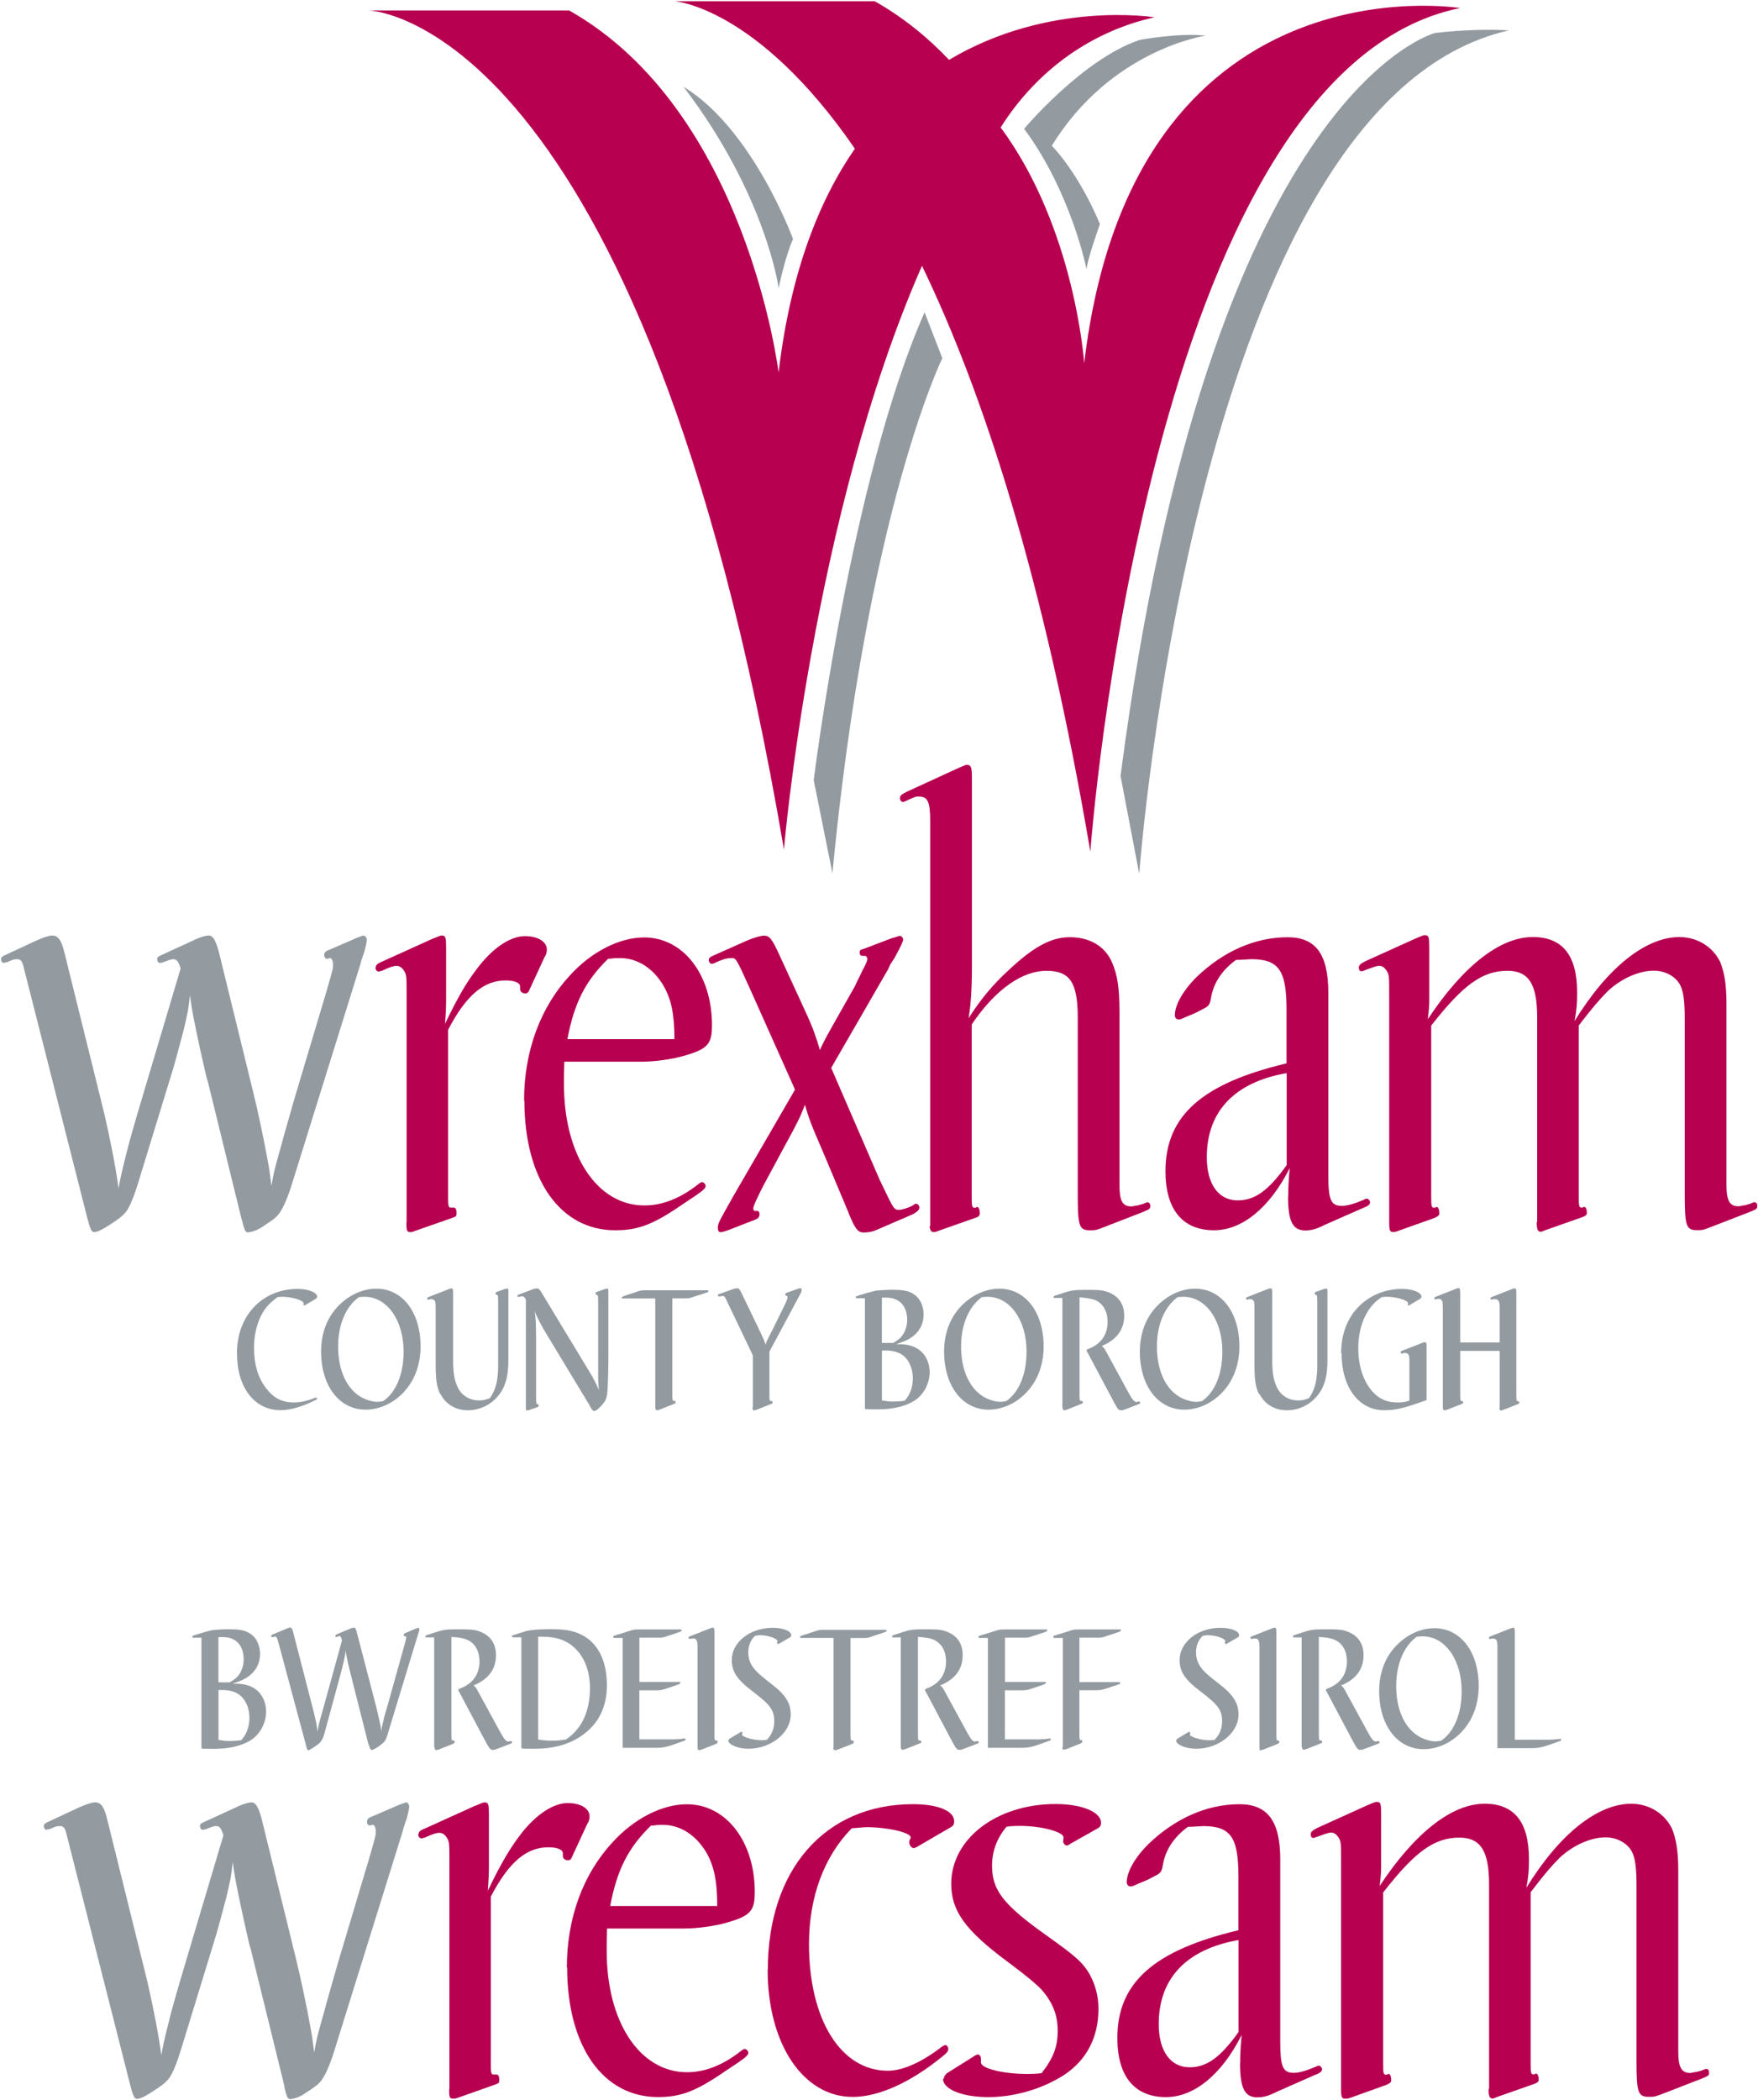 <?xml version="1.0" encoding="UTF-8" standalone="no"?>
<!-- Created with Inkscape (http://www.inkscape.org/) -->

<svg
   xmlns:dc="http://purl.org/dc/elements/1.1/"
   xmlns:cc="http://creativecommons.org/ns#"
   xmlns:rdf="http://www.w3.org/1999/02/22-rdf-syntax-ns#"
   xmlns:svg="http://www.w3.org/2000/svg"
   xmlns="http://www.w3.org/2000/svg"
   xmlns:sodipodi="http://sodipodi.sourceforge.net/DTD/sodipodi-0.dtd"
   xmlns:inkscape="http://www.inkscape.org/namespaces/inkscape"
   width="1000"
   height="1194.001"
   id="svg5376"
   version="1.1"
   inkscape:version="0.48.2 r9819"
   sodipodi:docname="A1.svg">
  <defs
     id="defs5378">
    <clipPath
       clipPathUnits="userSpaceOnUse"
       id="clipPath5120">
      <path
         inkscape:connector-curvature="0"
         d="m 42.52,755.433 186.079,0 0,43.937 -186.079,0 0,-43.937 z"
         id="path5122" />
    </clipPath>
    <clipPath
       clipPathUnits="userSpaceOnUse"
       id="clipPath5128">
      <path
         inkscape:connector-curvature="0"
         d="m 42.52,799.37 0,-43.937 186.079,0 0,43.937"
         id="path5130" />
    </clipPath>
    <clipPath
       clipPathUnits="userSpaceOnUse"
       id="clipPath5148">
      <path
         inkscape:connector-curvature="0"
         d="m 42.52,799.37 0,-43.937 186.079,0 0,43.937"
         id="path5150" />
    </clipPath>
    <clipPath
       clipPathUnits="userSpaceOnUse"
       id="clipPath5202">
      <path
         inkscape:connector-curvature="0"
         d="m 42.52,799.37 0,-43.937 186.079,0 0,43.937"
         id="path5204" />
    </clipPath>
    <clipPath
       clipPathUnits="userSpaceOnUse"
       id="clipPath5214">
      <path
         inkscape:connector-curvature="0"
         d="m 42.52,799.37 0,-43.937 186.079,0 0,43.937"
         id="path5216" />
    </clipPath>
    <clipPath
       clipPathUnits="userSpaceOnUse"
       id="clipPath5234">
      <path
         inkscape:connector-curvature="0"
         d="m 42.52,799.37 0,-43.937 186.079,0 0,43.937"
         id="path5236" />
    </clipPath>
    <clipPath
       clipPathUnits="userSpaceOnUse"
       id="clipPath5290">
      <path
         inkscape:connector-curvature="0"
         d="m 42.52,799.37 0,-43.937 186.079,0 0,43.937"
         id="path5292" />
    </clipPath>
    <clipPath
       clipPathUnits="userSpaceOnUse"
       id="clipPath5330">
      <path
         inkscape:connector-curvature="0"
         d="m 42.52,799.37 0,-43.937 186.079,0 0,43.937"
         id="path5332" />
    </clipPath>
    <clipPath
       clipPathUnits="userSpaceOnUse"
       id="clipPath9912">
      <path
         inkscape:connector-curvature="0"
         d="m 339.445,232.659 46.025,0 0,51.899 -46.025,0 0,-51.899 z"
         id="path9914" />
    </clipPath>
    <clipPath
       clipPathUnits="userSpaceOnUse"
       id="clipPath9920">
      <path
         inkscape:connector-curvature="0"
         d="m 344.657,232.684 34.725,0 0,51.868 -34.725,0 0,-51.868 z"
         id="path9922" />
    </clipPath>
    <clipPath
       clipPathUnits="userSpaceOnUse"
       id="clipPath12233">
      <path
         inkscape:connector-curvature="0"
         d="m 257.953,19.842 141.732,0 0,53.504 -141.732,0 0,-53.504 z"
         id="path12235" />
    </clipPath>
    <clipPath
       clipPathUnits="userSpaceOnUse"
       id="clipPath16018">
      <path
         inkscape:connector-curvature="0"
         d="m 44.622,38.953 92.124,0 0,37.175 -92.124,0 0,-37.175 z"
         id="path16020" />
    </clipPath>
    <clipPath
       clipPathUnits="userSpaceOnUse"
       id="clipPath16002">
      <path
         inkscape:connector-curvature="0"
         d="m 44.63,38.953 92.116,0 0,37.175 -92.116,0 0,-37.175 z"
         id="path16004" />
    </clipPath>
    <clipPath
       clipPathUnits="userSpaceOnUse"
       id="clipPath15894">
      <path
         inkscape:connector-curvature="0"
         d="m 44.622,38.953 92.124,0 0,37.175 -92.124,0 0,-37.175 z"
         id="path15896" />
    </clipPath>
    <clipPath
       clipPathUnits="userSpaceOnUse"
       id="clipPath15882">
      <path
         inkscape:connector-curvature="0"
         d="m 44.63,38.953 92.116,0 0,37.175 -92.116,0 0,-37.175 z"
         id="path15884" />
    </clipPath>
    <clipPath
       clipPathUnits="userSpaceOnUse"
       id="clipPath16679">
      <path
         inkscape:connector-curvature="0"
         d="m -8.504,-8.503 437.953,0 0,106.997 -437.953,0 0,-106.997 z"
         id="path16681" />
    </clipPath>
    <clipPath
       clipPathUnits="userSpaceOnUse"
       id="clipPath19116">
      <path
         inkscape:connector-curvature="0"
         d="m 524.876,58.163 51.974,0 c 2.348,0 4.252,-1.904 4.252,-4.252 l 0,-35.486 c 0,-2.348 -1.904,-4.252 -4.252,-4.252 l -103.947,0 c -2.348,0 -4.252,1.904 -4.252,4.252 l 0,35.486 c 0,2.348 1.904,4.252 4.252,4.252"
         clip-rule="evenodd"
         id="path19118" />
    </clipPath>
    <clipPath
       clipPathUnits="userSpaceOnUse"
       id="clipPath19124">
      <path
         inkscape:connector-curvature="0"
         d="m 470.549,17.159 108.74,0 0,37.617 -108.74,0 0,-37.617 z"
         id="path19126" />
    </clipPath>
    <clipPath
       clipPathUnits="userSpaceOnUse"
       id="clipPath19501">
      <path
         inkscape:connector-curvature="0"
         d="m 0.323,2.044 594.629,0 0,82.145 -594.629,0 0,-82.145 z"
         id="path19503" />
    </clipPath>
    <clipPath
       clipPathUnits="userSpaceOnUse"
       id="clipPath19485">
      <path
         inkscape:connector-curvature="0"
         d="m 245.246,17.778 109.243,0 0,48.927 -109.243,0 0,-48.927 z"
         id="path19487" />
    </clipPath>
    <clipPath
       clipPathUnits="userSpaceOnUse"
       id="clipPath20517">
      <path
         inkscape:connector-curvature="0"
         d="m 507.4,28.347 59.529,0 0,84.807 -59.529,0 0,-84.807 z"
         id="path20519" />
    </clipPath>
    <clipPath
       clipPathUnits="userSpaceOnUse"
       id="clipPath20525">
      <path
         inkscape:connector-curvature="0"
         d="m 509.837,27.189 62.4,0 0,83.058 -62.4,0 0,-83.058 z"
         id="path20527" />
    </clipPath>
    <clipPath
       clipPathUnits="userSpaceOnUse"
       id="clipPath32351">
      <path
         inkscape:connector-curvature="0"
         d="m 789.437,22.03 20.563,0 0,41.765 -20.563,0 0,-41.765 z"
         id="path32353" />
    </clipPath>
    <clipPath
       clipPathUnits="userSpaceOnUse"
       id="clipPath34294">
      <path
         inkscape:connector-curvature="0"
         d="m 487.355,14.173 98.707,0 0,52.477 -98.707,0 0,-52.477 z"
         id="path34296" />
    </clipPath>
    <clipPath
       clipPathUnits="userSpaceOnUse"
       id="clipPath38161">
      <path
         inkscape:connector-curvature="0"
         d="m 322.047,17.309 258.213,0 0,93.242 -258.213,0 0,-93.242 z"
         id="path38163" />
    </clipPath>
    <clipPath
       clipPathUnits="userSpaceOnUse"
       id="clipPath38169">
      <path
         inkscape:connector-curvature="0"
         d="m 344.927,26.657 227.546,0 0,79.311 -227.546,0 0,-79.311 z"
         id="path38171" />
    </clipPath>
    <clipPath
       clipPathUnits="userSpaceOnUse"
       id="clipPath38544">
      <path
         inkscape:connector-curvature="0"
         d="m 157.446,17.008 104.635,0 0,25.449 -104.635,0 0,-25.449 z"
         id="path38546" />
    </clipPath>
    <clipPath
       clipPathUnits="userSpaceOnUse"
       id="clipPath38544-4">
      <path
         inkscape:connector-curvature="0"
         d="m 157.446,17.008 104.635,0 0,25.449 -104.635,0 0,-25.449 z"
         id="path38546-0" />
    </clipPath>
    <clipPath
       clipPathUnits="userSpaceOnUse"
       id="clipPath48037">
      <path
         inkscape:connector-curvature="0"
         d="m 14.008,14.008 442.063,0 0,103.606 -442.063,0 0,-103.606 z"
         id="path48039" />
    </clipPath>
    <clipPath
       clipPathUnits="userSpaceOnUse"
       id="clipPath48089">
      <path
         inkscape:connector-curvature="0"
         d="m 354.836,51.742 46.193,0 0,51.453 -46.193,0 0,-51.453 z"
         id="path48091" />
    </clipPath>
    <clipPath
       clipPathUnits="userSpaceOnUse"
       id="clipPath48105">
      <path
         inkscape:connector-curvature="0"
         d="m 14.008,14.008 442.063,0 0,103.606 -442.063,0 0,-103.606 z"
         id="path48107" />
    </clipPath>
    <clipPath
       clipPathUnits="userSpaceOnUse"
       id="clipPath54189">
      <path
         inkscape:connector-curvature="0"
         d="m 177.584,193.234 0,-39.251 32.873,0 0,39.251"
         id="path54191" />
    </clipPath>
  </defs>
  <sodipodi:namedview
     id="base"
     pagecolor="#ffffff"
     bordercolor="#666666"
     borderopacity="1.0"
     inkscape:pageopacity="0.0"
     inkscape:pageshadow="2"
     inkscape:zoom="0.35"
     inkscape:cx="908.92452"
     inkscape:cy="498.79039"
     inkscape:document-units="px"
     inkscape:current-layer="g37407"
     showgrid="false"
     fit-margin-left="0.5"
     fit-margin-bottom="0.5"
     fit-margin-top="0.5"
     fit-margin-right="0.5"
     inkscape:window-width="1278"
     inkscape:window-height="1035"
     inkscape:window-x="638"
     inkscape:window-y="-21"
     inkscape:window-maximized="0" />
  <g
     inkscape:label="Layer 1"
     inkscape:groupmode="layer"
     id="layer1"
     transform="translate(-6593.712,7170.763)">
    <g
       transform="matrix(8.6,0,0,-8.6,2765.56,-5681.637)"
       id="g37407">
      <path
         inkscape:connector-curvature="0"
         d="m 461.115,92.542 -2.244,9.143 c -0.073,0.17 -0.275,1.089 -0.552,2.332 -0.382,1.814 -0.484,2.298 -0.622,3.343 -0.097,-0.926 -0.146,-1.167 -0.413,-2.293 -0.195,-0.727 -0.554,-2.096 -0.688,-2.537 l -2.383,-7.772 c -0.314,-0.965 -0.591,-1.612 -0.866,-1.853 -0.146,-0.17 -0.45,-0.399 -0.897,-0.686 -0.484,-0.321 -0.863,-0.523 -1.104,-0.523 -0.146,0 -0.243,0.195 -0.416,0.844 l -4.213,16.593 c -0.097,0.443 -0.195,0.605 -0.45,0.605 -0.17,0 -0.243,0 -0.654,-0.195 -0.097,0 -0.195,-0.049 -0.243,-0.049 -0.097,0 -0.17,0.122 -0.17,0.243 0,0.122 0.073,0.195 0.379,0.321 l 1.899,0.887 c 0.52,0.243 0.934,0.36 1.106,0.36 0.416,0 0.622,-0.326 0.832,-1.208 l 2.622,-10.592 c 0.379,-1.651 0.759,-3.541 0.934,-4.909 0.146,0.763 0.195,1.004 0.45,2.011 0.17,0.763 0.586,2.174 0.795,2.898 l 2.866,9.627 c -0.146,0.443 -0.243,0.605 -0.484,0.605 -0.146,0 -0.275,-0.049 -0.656,-0.195 -0.146,-0.049 -0.17,-0.049 -0.243,-0.049 -0.097,0 -0.17,0.122 -0.17,0.243 0,0.122 0.024,0.17 0.379,0.321 l 1.933,0.887 c 0.484,0.243 0.897,0.36 1.106,0.36 0.275,0 0.45,-0.326 0.654,-1.05 l 2.278,-9.298 c 0.311,-1.247 0.725,-3.223 0.965,-4.552 0.097,-0.523 0.146,-0.844 0.243,-1.651 0.146,0.844 0.146,0.887 0.586,2.456 0.17,0.567 0,0.049 0.484,1.731 l 0.484,1.692 2.106,7.043 c 0.413,1.452 0.413,1.41 0.413,1.736 0,0.195 -0.097,0.443 -0.219,0.399 l -0.195,-0.049 c -0.073,0 -0.17,0.122 -0.17,0.243 0,0.17 0.097,0.282 0.345,0.36 l 1.867,0.81 c 0.073,0 0.097,0.049 0.146,0.049 0.097,0.049 0.17,0.073 0.243,0.073 0.097,0 0.219,-0.122 0.219,-0.282 0,-0.17 -0.073,-0.404 -0.146,-0.725 l -0.219,-0.644 -0.073,-0.282 -4.556,-14.617 c -0.311,-0.965 -0.622,-1.651 -0.929,-1.972 -0.097,-0.122 -0.418,-0.365 -0.866,-0.644 -0.379,-0.282 -0.725,-0.404 -1.031,-0.445 -0.021,-0.003 -0.049,-0.007 -0.049,-0.007 -0.17,0 -0.243,0.195 -0.399,0.851"
         style="fill:#939ba1;fill-opacity:1;fill-rule:nonzero;stroke:none"
         id="path54093" />
      <path
         inkscape:connector-curvature="0"
         d="m 472.028,92.344 0,15.016 c 0,1.17 0,1.332 -0.146,1.573 -0.146,0.243 -0.311,0.365 -0.52,0.365 -0.17,0 -0.45,-0.073 -0.965,-0.326 -0.073,0 -0.146,-0.049 -0.219,-0.049 -0.097,0 -0.243,0.122 -0.195,0.28 0.024,0.17 0.097,0.243 0.481,0.404 l 3.209,1.452 c 0.693,0.28 0.591,0.243 0.693,0.243 0.243,0 0.275,-0.122 0.275,-0.844 l 0,-3.301 c 0,-0.647 -0.024,-1.05 -0.073,-1.692 0.968,2.016 1.554,2.94 2.283,3.863 0.999,1.25 2.103,1.935 3.001,1.935 0.863,0 1.452,-0.365 1.452,-0.89 0,-0.122 -0.024,-0.319 -0.146,-0.481 l -0.968,-2.096 c -0.097,-0.243 -0.17,-0.319 -0.311,-0.319 -0.195,0 -0.345,0.122 -0.345,0.282 l 0,0.122 c 0,0 0,0 0,0.049 0,0.243 -0.343,0.404 -0.965,0.404 -1.449,0 -2.623,-1.007 -3.796,-3.262 l 0,-11.072 c 0,-0.567 0.024,-0.686 0.17,-0.686 l 0.219,0 c 0.097,0 0.17,-0.122 0.17,-0.326 0,-0.243 0,-0.243 -0.309,-0.36 l -2.523,-0.883 c -0.073,-0.049 -0.17,-0.049 -0.243,-0.049 -0.219,0 -0.243,0.122 -0.243,0.647"
         style="fill:#b70050;fill-opacity:1;fill-rule:nonzero;stroke:none"
         id="path54095" />
      <path
         inkscape:connector-curvature="0"
         d="m 485.942,109.817 c -0.17,0 -0.343,-0.049 -0.586,-0.049 -1.52,-1.49 -2.244,-2.94 -2.693,-5.315 l 7.079,0 c 0,1.69 -0.219,2.658 -0.727,3.541 -0.683,1.145 -1.712,1.819 -2.877,1.819 -0.073,0 -0.122,-0.004 -0.195,-0.007 m -6.146,-9.422 c 0,3.262 1.075,6.163 3.007,8.256 1.449,1.607 3.315,2.537 4.937,2.537 2.587,0 4.485,-2.46 4.485,-5.799 0,-1.247 -0.275,-1.568 -1.794,-2.011 -0.827,-0.243 -1.965,-0.406 -2.898,-0.406 l -5.075,0 c -0.024,-0.683 -0.024,-0.926 -0.024,-1.488 0,-4.714 2.208,-8.015 5.319,-8.015 1.208,0 2.383,0.484 3.52,1.371 0.097,0.073 0.195,0.17 0.311,0.17 0.073,0 0.219,-0.122 0.219,-0.243 0,-0.195 -0.146,-0.321 -1.556,-1.247 -1.933,-1.33 -2.933,-1.692 -4.421,-1.692 -3.661,0 -6.008,3.386 -6.008,8.577"
         style="fill:#b70050;fill-opacity:1;fill-rule:nonzero;stroke:none"
         id="path54097" />
      <path
         inkscape:connector-curvature="0"
         d="m 501.273,92.945 -1.76,4.188 c -0.725,1.651 -0.895,2.135 -1.138,2.979 -0.311,-0.805 -0.484,-1.167 -1.279,-2.615 l -1.413,-2.619 c -0.379,-0.725 -0.725,-1.449 -0.725,-1.612 0,-0.073 0.024,-0.17 0.097,-0.17 l 0.146,0 c 0.097,0 0.17,-0.073 0.17,-0.195 0,-0.195 -0.073,-0.282 -0.243,-0.365 l -1.862,-0.725 c -0.219,-0.073 -0.379,-0.122 -0.484,-0.122 -0.097,0 -0.17,0.122 -0.17,0.243 0,0.326 -0.024,0.282 1.067,2.215 l 4.039,6.969 -2.969,6.644 c -0.999,2.213 -0.934,2.05 -1.311,2.05 -0.243,0 -0.622,-0.122 -1.036,-0.321 -0.073,-0.049 -0.146,-0.049 -0.219,-0.049 -0.073,0 -0.17,0.122 -0.17,0.243 0,0.122 0.073,0.195 0.275,0.282 l 2.247,1.004 c 0.481,0.195 0.895,0.326 1.138,0.326 0.343,0 0.52,-0.195 0.999,-1.247 l 1.76,-3.827 c 0.484,-1.046 0.688,-1.651 0.934,-2.495 0.195,0.481 0.515,1.046 1.106,2.093 l 1.208,2.135 0.17,0.365 c 0.17,0.321 0.311,0.642 0.311,0.642 0.195,0.36 0.343,0.644 0.343,0.805 0,0.073 -0.073,0.195 -0.17,0.195 l -0.17,0 c -0.097,0 -0.17,0.073 -0.17,0.195 0,0.17 0,0.195 0.311,0.282 l 1.794,0.683 c 0.311,0.073 0.52,0.17 0.554,0.17 0.024,0 0.073,-0.049 0.146,-0.073 0.024,-0.049 0.073,-0.122 0.073,-0.17 0,-0.122 -0.17,-0.484 -0.413,-0.929 l -0.195,-0.36 -0.219,-0.321 -0.17,-0.365 -3.764,-6.521 3.212,-7.411 0.195,-0.404 c 0.727,-1.529 0.763,-1.568 1.07,-1.568 0.195,0 0.622,0.122 0.897,0.28 0.097,0.073 0.17,0.122 0.243,0.122 0.097,0 0.219,-0.122 0.219,-0.243 0,-0.17 -0.146,-0.28 -0.418,-0.443 l -2.244,-0.968 c -0.345,-0.17 -0.654,-0.243 -0.934,-0.243 -0.024,-0.003 -0.073,-0.003 -0.097,-0.003 -0.382,0 -0.562,0.243 -0.98,1.252"
         style="fill:#b70050;fill-opacity:1;fill-rule:nonzero;stroke:none"
         id="path54099" />
      <path
         inkscape:connector-curvature="0"
         d="m 506.659,92.1 0,26.817 c 0,1.208 -0.17,1.573 -0.725,1.573 -0.219,0 -0.146,0.049 -0.863,-0.282 -0.097,-0.049 -0.17,-0.073 -0.219,-0.073 -0.097,0 -0.195,0.122 -0.195,0.243 0,0.17 0.073,0.243 0.481,0.445 l 3.417,1.568 c 0.45,0.195 0.45,0.195 0.554,0.195 0.243,0 0.309,-0.17 0.309,-0.805 l 0,-12.521 c 0,-1.573 -0.073,-2.537 -0.219,-3.424 0.795,1.247 1.59,2.215 2.697,3.223 1.588,1.488 2.76,2.135 4.004,2.135 1.315,0 2.346,-0.605 2.795,-1.692 0.348,-0.802 0.484,-1.651 0.484,-3.262 l 0,-11.437 c 0,-1.046 0.195,-1.408 0.795,-1.408 0.097,0 0.195,0.049 0.45,0.073 0.195,0.073 0.311,0.073 0.379,0.122 0.097,0.049 0.17,0.073 0.243,0.073 0.097,0 0.17,-0.122 0.17,-0.195 0,-0.243 -0.024,-0.243 -0.484,-0.443 l -2.278,-0.883 c -0.827,-0.326 -0.827,-0.326 -1.208,-0.326 -0.727,0 -0.827,0.243 -0.827,2.337 l 0,11.719 c 0,2.337 -0.52,3.099 -2.072,3.099 -1.622,0 -3.386,-1.247 -4.941,-3.545 l 0,-11.433 c 0,-0.567 0.024,-0.686 0.17,-0.686 l 0.097,0 c 0.024,0.049 0.073,0.049 0.097,0.049 0.097,0 0.17,-0.17 0.17,-0.404 0,-0.17 -0.073,-0.243 -0.314,-0.321 l -2.516,-0.883 c -0.073,-0.049 -0.17,-0.049 -0.243,-0.049 -0.146,0 -0.243,0.17 -0.243,0.404"
         style="fill:#b70050;fill-opacity:1;fill-rule:nonzero;stroke:none"
         id="path54101" />
      <path
         inkscape:connector-curvature="0"
         d="m 524.955,96.649 c 0,-1.77 0.763,-2.855 2.04,-2.855 1.143,0 2.035,0.644 3.244,2.332 l 0,6.082 c -3.453,-0.603 -5.284,-2.537 -5.284,-5.559 m 5.386,-2.576 c 0,0.605 0.024,1.046 0.097,1.855 -1.315,-2.619 -3.142,-4.11 -5.008,-4.11 -2.072,0 -3.209,1.371 -3.209,3.905 0,3.665 2.414,5.799 8.008,7.129 l 0,3.545 c 0,2.615 -0.515,3.343 -2.346,3.343 -0.146,0 -0.622,-0.049 -0.999,-0.049 -0.934,-0.686 -1.488,-1.529 -1.658,-2.534 -0.073,-0.445 -0.146,-0.525 -0.554,-0.727 -0.45,-0.243 -0.45,-0.243 -1.033,-0.481 -0.382,-0.17 -0.416,-0.195 -0.554,-0.195 -0.146,0 -0.243,0.122 -0.243,0.28 0,0.686 0.552,1.651 1.449,2.537 1.76,1.69 3.866,2.619 6.008,2.619 1.867,0 2.693,-1.128 2.693,-3.665 l 0,-12.08 c 0,-1.612 0.17,-2.016 0.895,-2.016 0.382,0 0.902,0.17 1.452,0.404 0.073,0.049 0.146,0.073 0.195,0.073 0.097,0 0.219,-0.122 0.219,-0.243 0,-0.122 -0.097,-0.243 -0.45,-0.365 l -2.555,-1.128 c -0.552,-0.282 -0.897,-0.365 -1.277,-0.365 -0.832,0 -1.143,0.603 -1.143,2.254"
         style="fill:#b70050;fill-opacity:1;fill-rule:nonzero;stroke:none"
         id="path54103" />
      <path
         inkscape:connector-curvature="0"
         d="m 546.807,92.344 0,13.529 c 0,2.215 -0.552,3.099 -1.969,3.099 -1.658,0 -2.93,-0.926 -5.04,-3.622 l 0,-11.355 c 0,-0.567 0.024,-0.686 0.17,-0.686 l 0.097,0 c 0.024,0.049 0.073,0.049 0.097,0.049 0.097,0 0.17,-0.17 0.17,-0.404 0,-0.17 -0.073,-0.195 -0.311,-0.321 l -2.484,-0.883 c -0.097,-0.049 -0.195,-0.049 -0.275,-0.049 -0.195,0 -0.243,0.122 -0.243,0.647 l 0,15.016 c 0,1.17 0,1.332 -0.146,1.573 -0.146,0.243 -0.311,0.365 -0.52,0.365 -0.17,0 -0.481,-0.122 -0.929,-0.287 -0.097,-0.049 -0.17,-0.073 -0.243,-0.073 -0.097,0 -0.17,0.073 -0.17,0.243 0,0.17 0.146,0.282 0.481,0.443 l 3.209,1.452 c 0.656,0.28 0.591,0.243 0.693,0.243 0.243,0 0.275,-0.122 0.275,-0.844 l 0,-3.463 c 0,-0.365 -0.024,-0.647 -0.097,-1.247 2.317,3.502 4.768,5.435 6.941,5.435 1.969,0 2.937,-1.208 2.937,-3.665 0,-0.725 -0.024,-1.089 -0.17,-1.892 2.176,3.541 4.7,5.556 6.941,5.556 1.174,0 2.213,-0.647 2.693,-1.651 0.275,-0.686 0.413,-1.49 0.413,-2.781 l 0,-11.96 c 0,-1.046 0.219,-1.408 0.795,-1.408 0.097,0 0.219,0.049 0.45,0.073 0.219,0.073 0.311,0.073 0.379,0.122 0.097,0.049 0.219,0.073 0.243,0.073 0.097,0 0.17,-0.122 0.17,-0.195 0,-0.243 0,-0.243 -0.484,-0.443 l -2.278,-0.883 c -0.832,-0.326 -0.832,-0.326 -1.208,-0.326 -0.725,0 -0.827,0.243 -0.827,2.337 l 0,11.599 c 0,1.167 -0.073,1.77 -0.275,2.213 -0.275,0.603 -0.999,1.007 -1.763,1.007 -0.999,0 -2.174,-0.523 -3.071,-1.369 -0.586,-0.603 -1.004,-1.089 -1.899,-2.254 l 0,-11.355 c 0,-0.567 0.024,-0.686 0.17,-0.686 l 0.097,0 c 0.024,0.049 0.073,0.049 0.097,0.049 0.097,0 0.17,-0.17 0.17,-0.404 0,-0.122 -0.073,-0.195 -0.311,-0.28 l -2.52,-0.887 c -0.073,-0.049 -0.17,-0.073 -0.243,-0.073 -0.17,0 -0.243,0.17 -0.243,0.647"
         style="fill:#b70050;fill-opacity:1;fill-rule:nonzero;stroke:none"
         id="path54105" />
      <path
         inkscape:connector-curvature="0"
         d="m 460.807,83.7 c 0,2.47 1.675,4.241 4.018,4.241 0.717,0 1.286,-0.243 1.286,-0.515 0,-0.049 -0.024,-0.097 -0.097,-0.146 l -0.7,-0.413 c -0.049,-0.024 -0.049,-0.024 -0.049,-0.024 l -0.049,0.024 -0.018,0.049 0.011,0.049 0.007,0.024 c 0,0.195 -0.763,0.43 -1.427,0.43 -0.049,0 -0.17,-0.007 -0.301,-0.021 -0.321,-0.248 -0.513,-0.411 -0.693,-0.622 -0.545,-0.647 -0.858,-1.653 -0.858,-2.725 0,-1.114 0.263,-1.986 0.805,-2.689 0.496,-0.647 1.058,-0.929 1.841,-0.929 0.443,0 0.936,0.122 1.42,0.319 l 0.049,0.014 c 0.024,0 0.049,-0.049 0.049,-0.097 0,-0.024 -0.024,-0.049 -0.195,-0.122 -0.812,-0.404 -1.607,-0.625 -2.213,-0.625 -1.736,0 -2.884,1.503 -2.884,3.757"
         style="fill:#939ba1;fill-opacity:1;fill-rule:nonzero;stroke:none"
         id="path54107" />
      <path
         inkscape:connector-curvature="0"
         d="m 468.848,87.379 c -0.849,-0.625 -1.349,-1.809 -1.349,-3.241 0,-1.505 0.513,-2.704 1.418,-3.29 0.345,-0.219 0.819,-0.374 1.191,-0.374 0.073,0 0.219,0.021 0.372,0.049 0.856,0.586 1.349,1.785 1.349,3.276 0,2.081 -1.099,3.619 -2.576,3.619 -0.146,0 -0.243,-0.011 -0.404,-0.024 m -2.477,-3.594 c 0,1.279 0.443,2.371 1.286,3.159 0.678,0.632 1.534,0.997 2.368,0.997 1.731,0 2.926,-1.561 2.926,-3.817 0,-1.279 -0.443,-2.383 -1.255,-3.17 -0.676,-0.647 -1.529,-1.011 -2.385,-1.011 -1.736,0 -2.94,1.576 -2.94,3.842"
         style="fill:#939ba1;fill-opacity:1;fill-rule:nonzero;stroke:none"
         id="path54109" />
      <path
         inkscape:connector-curvature="0"
         d="m 474.244,81 c -0.219,0.435 -0.294,0.951 -0.294,1.916 l 0,3.64 c 0,0.413 -0.011,0.494 -0.049,0.586 -0.049,0.073 -0.122,0.122 -0.219,0.122 -0.049,0 -0.097,0 -0.17,-0.024 -0.049,-0.014 -0.049,-0.014 -0.073,-0.014 -0.024,0 -0.049,0.049 -0.049,0.097 0,0.049 0.021,0.049 0.073,0.073 l 1.349,0.528 c 0.122,0.049 0.146,0.049 0.17,0.049 0.097,0 0.122,-0.049 0.122,-0.267 l 0,-4.435 c 0,-0.863 0.073,-1.332 0.299,-1.824 0.243,-0.54 0.788,-0.88 1.413,-0.88 0.263,0 0.372,0.021 0.715,0.146 0.413,0.586 0.552,1.174 0.552,2.234 l 0,4.096 c 0,0.45 -0.007,0.506 -0.097,0.506 -0.049,0.011 -0.073,0.024 -0.073,0.097 0,0.049 0.021,0.073 0.073,0.097 l 0.554,0.195 c 0.097,0.024 0.097,0.024 0.146,0.024 0.073,0 0.073,-0.024 0.073,-0.28 l 0,-4.368 c 0,-0.919 -0.097,-1.41 -0.34,-1.931 -0.457,-0.902 -1.349,-1.466 -2.339,-1.466 -0.802,0 -1.456,0.389 -1.799,1.058"
         style="fill:#939ba1;fill-opacity:1;fill-rule:nonzero;stroke:none"
         id="path54111" />
      <path
         inkscape:connector-curvature="0"
         d="m 484.143,80.222 -2.912,4.817 c -0.219,0.353 -0.474,0.849 -0.615,1.143 -0.049,0.097 -0.073,0.17 -0.122,0.328 0.073,-0.496 0.097,-0.88 0.097,-1.819 l 0,-3.863 c 0,-0.45 0.014,-0.506 0.097,-0.506 0.049,0 0.073,-0.024 0.073,-0.097 0,-0.049 -0.021,-0.073 -0.073,-0.097 l -0.552,-0.195 c -0.097,-0.024 -0.097,-0.024 -0.146,-0.024 -0.073,0 -0.073,0.024 -0.073,0.282 l 0,7.043 c -0.073,0.146 -0.146,0.219 -0.219,0.219 -0.049,0 -0.097,-0.007 -0.195,-0.024 -0.049,-0.024 -0.049,-0.024 -0.073,-0.024 -0.049,0 -0.073,0.024 -0.073,0.073 0,0.049 0.011,0.073 0.122,0.097 l 0.856,0.328 c 0.122,0.049 0.243,0.073 0.301,0.073 0.122,0 0.17,-0.049 0.282,-0.219 l 3.191,-5.273 c 0.243,-0.389 0.462,-0.812 0.637,-1.223 -0.024,0.338 -0.049,0.552 -0.049,1.043 l 0,4.736 c 0,0.45 -0.007,0.506 -0.097,0.506 -0.049,0.011 -0.073,0.024 -0.073,0.097 0,0.049 0.018,0.073 0.073,0.097 l 0.554,0.195 c 0.097,0.024 0.097,0.024 0.146,0.024 0.073,0 0.073,-0.024 0.073,-0.28 l 0,-4.464 c 0,-0.53 -0.018,-1.294 -0.049,-1.855 -0.024,-0.528 -0.097,-0.763 -0.294,-0.999 -0.25,-0.304 -0.469,-0.491 -0.584,-0.491 -0.097,0 -0.122,0.021 -0.301,0.326"
         style="fill:#939ba1;fill-opacity:1;fill-rule:nonzero;stroke:none"
         id="path54113" />
      <path
         inkscape:connector-curvature="0"
         d="m 488.476,80.084 0,7.224 -2.145,0 c -0.049,0 -0.073,0.011 -0.073,0.049 0,0.049 -0.011,0.049 0.17,0.122 l 0.756,0.25 c 0.311,0.122 0.391,0.122 0.715,0.122 l 4.018,0 c 0.049,0 0.073,-0.011 0.073,-0.049 0,-0.049 -0.011,-0.073 -0.17,-0.122 l -0.756,-0.243 c -0.311,-0.122 -0.389,-0.122 -0.7,-0.122 l -0.759,0 0,-6.072 c 0,-0.708 0,-0.708 0.122,-0.708 l 0.018,0 c 0.049,0 0.073,-0.024 0.073,-0.097 0,-0.049 -0.024,-0.073 -0.097,-0.097 l -0.948,-0.377 c -0.097,-0.024 -0.146,-0.049 -0.17,-0.049 -0.073,0 -0.122,0.049 -0.122,0.195"
         style="fill:#939ba1;fill-opacity:1;fill-rule:nonzero;stroke:none"
         id="path54115" />
      <path
         inkscape:connector-curvature="0"
         d="m 494.929,80.098 0,3.449 -1.714,3.583 c -0.146,0.314 -0.17,0.343 -0.282,0.343 -0.049,0 -0.073,-0.014 -0.17,-0.024 -0.049,-0.014 -0.049,-0.014 -0.073,-0.014 -0.024,0 -0.073,0.049 -0.073,0.097 0,0.049 0.024,0.049 0.097,0.073 l 0.856,0.304 c 0.146,0.049 0.25,0.073 0.301,0.073 0.146,0 0.17,-0.024 0.413,-0.528 l 1.024,-2.125 c 0.374,-0.788 0.387,-0.824 0.462,-1.082 0.049,0.195 0.097,0.282 0.195,0.46 0.049,0.122 0,0.011 0.146,0.304 l 0.146,0.282 0.795,1.619 c 0.097,0.195 0.17,0.389 0.17,0.469 0,0.073 -0.024,0.097 -0.097,0.122 -0.049,0 -0.049,0.024 -0.049,0.097 0,0.049 0.021,0.049 0.122,0.097 l 0.695,0.243 c 0.097,0.049 0.146,0.049 0.17,0.049 0.049,0 0.097,-0.049 0.097,-0.122 0,-0.097 -0.049,-0.17 -0.219,-0.501 l -1.916,-3.573 0,-2.548 c 0,-0.727 0,-0.717 0.122,-0.717 l 0.018,0 c 0.049,0 0.073,-0.024 0.073,-0.097 0,-0.049 -0.014,-0.073 -0.097,-0.097 l -0.948,-0.377 c -0.097,-0.024 -0.146,-0.049 -0.17,-0.049 -0.073,0 -0.122,0.049 -0.122,0.195"
         style="fill:#939ba1;fill-opacity:1;fill-rule:nonzero;stroke:none"
         id="path54117" />
      <path
         inkscape:connector-curvature="0"
         d="m 503.468,84.371 0.746,0 c 0.25,0.146 0.343,0.219 0.462,0.328 0.28,0.27 0.462,0.727 0.462,1.187 0,0.81 -0.391,1.335 -1.089,1.456 -0.146,0.024 -0.289,0.024 -0.584,0.024 l 0,-3.008 m 0,-3.792 c 0.304,-0.049 0.496,-0.073 0.754,-0.073 0.195,0 0.345,0.011 0.746,0.049 0.365,0.389 0.545,0.89 0.545,1.49 0,0.515 -0.17,0.999 -0.452,1.33 -0.301,0.34 -0.734,0.506 -1.34,0.506 l -0.25,0 0,-3.301 m -1.077,-0.576 c -0.024,0.011 -0.049,0.024 -0.049,0.073 l 0,7.259 -0.53,0 c -0.049,0 -0.073,0.011 -0.073,0.073 0,0.024 0.021,0.049 0.073,0.073 l 0.717,0.219 c 0.265,0.073 0.372,0.097 0.593,0.146 0.272,0.021 0.676,0.049 1.019,0.049 0.734,0 1.128,-0.073 1.471,-0.319 0.372,-0.243 0.615,-0.763 0.615,-1.315 0,-0.622 -0.282,-1.153 -0.795,-1.503 -0.219,-0.17 -0.554,-0.304 -1.028,-0.46 l 0.195,0 c 0.695,0 1.216,-0.195 1.568,-0.586 0.294,-0.328 0.457,-0.778 0.457,-1.269 0,-0.754 -0.413,-1.517 -1.028,-1.892 -0.61,-0.374 -1.405,-0.562 -2.449,-0.562 -0.421,0 -0.71,0.01 -0.754,0.01"
         style="fill:#939ba1;fill-opacity:1;fill-rule:nonzero;stroke:none"
         id="path54119" />
      <path
         inkscape:connector-curvature="0"
         d="m 510.052,87.379 c -0.841,-0.625 -1.349,-1.809 -1.349,-3.241 0,-1.505 0.515,-2.704 1.425,-3.29 0.34,-0.219 0.812,-0.374 1.184,-0.374 0.073,0 0.219,0.021 0.374,0.049 0.856,0.586 1.347,1.785 1.347,3.276 0,2.081 -1.097,3.619 -2.576,3.619 -0.146,0 -0.219,-0.011 -0.404,-0.024 m -2.474,-3.594 c 0,1.279 0.443,2.371 1.286,3.159 0.676,0.632 1.529,0.997 2.368,0.997 1.731,0 2.93,-1.561 2.93,-3.817 0,-1.279 -0.443,-2.383 -1.262,-3.17 -0.671,-0.647 -1.527,-1.011 -2.385,-1.011 -1.729,0 -2.937,1.576 -2.937,3.842"
         style="fill:#939ba1;fill-opacity:1;fill-rule:nonzero;stroke:none"
         id="path54121" />
      <path
         inkscape:connector-curvature="0"
         d="m 515.403,80.084 0,7.259 -0.506,0 c -0.073,0 -0.073,0.011 -0.073,0.073 0,0.024 0.021,0.049 0.073,0.073 l 0.676,0.219 c 0.457,0.146 0.654,0.17 1.41,0.17 0.664,0 0.856,-0.011 1.084,-0.049 0.919,-0.195 1.425,-0.763 1.425,-1.653 0,-0.929 -0.498,-1.597 -1.49,-2.011 0.122,-0.073 0.17,-0.146 0.272,-0.326 l 1.498,-2.75 c 0.263,-0.484 0.382,-0.622 0.535,-0.622 0.024,0 0.073,0.01 0.122,0.021 l 0.049,0.014 c 0.024,0 0.073,-0.049 0.073,-0.097 0,-0.049 -0.007,-0.049 -0.073,-0.073 l -0.766,-0.297 c -0.321,-0.122 -0.321,-0.122 -0.423,-0.122 -0.17,0 -0.219,0.049 -0.54,0.661 l -1.743,3.276 -0.011,0.021 c 0,0.024 0.021,0.049 0.049,0.073 0.878,0.304 1.349,0.941 1.349,1.809 0,0.61 -0.219,1.082 -0.637,1.354 -0.219,0.146 -0.584,0.219 -1.097,0.267 l -0.122,0.011 0,-6.142 c 0,-0.683 0,-0.708 0.097,-0.708 l 0.049,0 c 0.049,0 0.073,-0.049 0.073,-0.097 0,-0.049 -0.018,-0.073 -0.097,-0.097 l -0.948,-0.379 c -0.097,-0.024 -0.146,-0.049 -0.195,-0.049 -0.073,0 -0.097,0.073 -0.097,0.195"
         style="fill:#939ba1;fill-opacity:1;fill-rule:nonzero;stroke:none"
         id="path54123" />
      <path
         inkscape:connector-curvature="0"
         d="m 523.005,87.379 c -0.844,-0.625 -1.349,-1.809 -1.349,-3.241 0,-1.505 0.513,-2.704 1.42,-3.29 0.343,-0.219 0.817,-0.374 1.187,-0.374 0.073,0 0.219,0.021 0.374,0.049 0.856,0.586 1.347,1.785 1.347,3.276 0,2.081 -1.097,3.619 -2.576,3.619 -0.146,0 -0.243,-0.011 -0.404,-0.024 m -2.477,-3.594 c 0,1.279 0.445,2.371 1.289,3.159 0.676,0.632 1.529,0.997 2.363,0.997 1.731,0 2.933,-1.561 2.933,-3.817 0,-1.279 -0.445,-2.383 -1.262,-3.17 -0.676,-0.647 -1.529,-1.011 -2.385,-1.011 -1.731,0 -2.94,1.576 -2.94,3.842"
         style="fill:#939ba1;fill-opacity:1;fill-rule:nonzero;stroke:none"
         id="path54125" />
      <path
         inkscape:connector-curvature="0"
         d="m 528.401,81 c -0.219,0.435 -0.294,0.951 -0.294,1.916 l 0,3.64 c 0,0.413 -0.007,0.494 -0.049,0.586 -0.049,0.073 -0.122,0.122 -0.219,0.122 -0.049,0 -0.097,0 -0.17,-0.024 -0.049,-0.014 -0.049,-0.014 -0.073,-0.014 -0.024,0 -0.049,0.049 -0.049,0.097 0,0.049 0.024,0.049 0.073,0.073 l 1.347,0.528 c 0.122,0.049 0.146,0.049 0.195,0.049 0.097,0 0.122,-0.049 0.122,-0.267 l 0,-4.435 c 0,-0.863 0.073,-1.332 0.304,-1.824 0.243,-0.54 0.78,-0.88 1.405,-0.88 0.263,0 0.374,0.021 0.715,0.146 0.413,0.586 0.554,1.174 0.554,2.234 l 0,4.096 c 0,0.45 -0.011,0.506 -0.097,0.506 -0.049,0.011 -0.073,0.024 -0.073,0.097 0,0.049 0.021,0.073 0.073,0.097 l 0.552,0.195 c 0.097,0.024 0.097,0.024 0.146,0.024 0.073,0 0.073,-0.024 0.073,-0.28 l 0,-4.368 c 0,-0.919 -0.097,-1.41 -0.343,-1.931 -0.452,-0.902 -1.349,-1.466 -2.337,-1.466 -0.805,0 -1.459,0.389 -1.802,1.058"
         style="fill:#939ba1;fill-opacity:1;fill-rule:nonzero;stroke:none"
         id="path54127" />
      <path
         inkscape:connector-curvature="0"
         d="m 533.84,83.693 c 0,1.549 0.625,2.817 1.77,3.58 0.669,0.445 1.432,0.669 2.259,0.669 0.715,0 1.286,-0.243 1.286,-0.515 0,-0.049 -0.024,-0.097 -0.097,-0.146 l -0.693,-0.413 c -0.049,-0.024 -0.049,-0.024 -0.049,-0.024 l -0.049,0.024 -0.021,0.049 0.011,0.049 0.011,0.024 c 0,0.195 -0.754,0.43 -1.41,0.43 -0.122,0 -0.195,-0.007 -0.321,-0.021 -0.965,-0.576 -1.563,-1.855 -1.563,-3.382 0,-1.337 0.443,-2.481 1.201,-3.114 0.399,-0.328 0.812,-0.469 1.427,-0.469 0.25,0 0.474,0.024 0.754,0.122 l 0,2.453 c 0,0.399 -0.011,0.481 -0.049,0.576 -0.049,0.073 -0.146,0.122 -0.219,0.122 -0.049,0 -0.097,-0.011 -0.17,-0.024 -0.049,-0.014 -0.073,-0.014 -0.073,-0.014 -0.049,0 -0.073,0.049 -0.073,0.097 0,0.024 0.018,0.049 0.073,0.073 l 1.357,0.532 c 0.122,0.049 0.146,0.049 0.17,0.049 0.049,0 0.073,-0.021 0.097,-0.073 0.021,-0.049 0.021,-0.021 0.021,-0.457 l 0,-3.198 c 0,-0.097 -0.011,-0.122 -0.122,-0.146 -0.195,-0.073 -0.632,-0.219 -1.019,-0.345 -0.725,-0.219 -1.155,-0.28 -1.668,-0.28 -1.675,0 -2.81,1.517 -2.81,3.75"
         style="fill:#939ba1;fill-opacity:1;fill-rule:nonzero;stroke:none"
         id="path54129" />
      <path
         inkscape:connector-curvature="0"
         d="m 544.326,80.084 0,3.76 -2.608,0 0,-2.608 c 0,-0.708 0,-0.708 0.097,-0.708 l 0.024,0 c 0.049,0 0.073,-0.024 0.073,-0.097 0,-0.049 -0.018,-0.073 -0.097,-0.097 l -0.958,-0.377 c -0.097,-0.024 -0.146,-0.049 -0.17,-0.049 -0.073,0 -0.122,0.073 -0.122,0.195 l 0,6.482 c 0,0.413 -0.011,0.484 -0.049,0.576 -0.049,0.073 -0.122,0.122 -0.219,0.122 -0.049,0 -0.097,0 -0.17,-0.024 -0.049,-0.014 -0.049,-0.014 -0.073,-0.014 -0.024,0 -0.049,0.049 -0.049,0.097 0,0.049 0.018,0.049 0.073,0.073 l 1.347,0.528 c 0.097,0.049 0.146,0.049 0.17,0.049 0.097,0 0.122,-0.073 0.122,-0.34 l 0,-3.251 2.608,0 0,2.169 c 0,0.404 -0.014,0.484 -0.073,0.576 -0.049,0.073 -0.122,0.122 -0.219,0.122 -0.073,0 -0.097,0 -0.195,-0.024 -0.049,-0.014 -0.049,-0.014 -0.073,-0.014 -0.024,0 -0.049,0.049 -0.049,0.097 0,0.024 0.018,0.049 0.073,0.073 l 1.349,0.528 c 0.097,0.049 0.146,0.049 0.17,0.049 0.097,0 0.122,-0.049 0.122,-0.34 l 0,-6.552 c 0,-0.54 0.011,-0.567 0.097,-0.567 l 0.024,0 c 0.049,0 0.073,-0.024 0.073,-0.097 0,-0.049 -0.021,-0.073 -0.097,-0.097 l -0.951,-0.377 c -0.097,-0.024 -0.146,-0.049 -0.17,-0.049 -0.073,0 -0.097,0.073 -0.097,0.195"
         style="fill:#939ba1;fill-opacity:1;fill-rule:nonzero;stroke:none"
         id="path54131" />
      <path
         inkscape:connector-curvature="0"
         d="m 463.946,35.233 -2.247,9.139 c -0.073,0.17 -0.275,1.089 -0.547,2.337 -0.382,1.809 -0.484,2.293 -0.625,3.34 -0.097,-0.926 -0.146,-1.167 -0.413,-2.293 -0.195,-0.725 -0.552,-2.093 -0.688,-2.537 l -2.383,-7.772 c -0.311,-0.965 -0.591,-1.607 -0.863,-1.848 -0.146,-0.17 -0.45,-0.406 -0.902,-0.688 -0.484,-0.321 -0.863,-0.52 -1.101,-0.52 -0.146,0 -0.243,0.195 -0.413,0.844 l -4.213,16.589 c -0.097,0.445 -0.195,0.605 -0.45,0.605 -0.17,0 -0.243,0 -0.656,-0.195 -0.097,0 -0.195,-0.049 -0.243,-0.049 -0.097,0 -0.17,0.122 -0.17,0.243 0,0.122 0.073,0.195 0.379,0.321 l 1.899,0.887 c 0.52,0.243 0.934,0.36 1.109,0.36 0.413,0 0.618,-0.321 0.827,-1.208 l 2.622,-10.588 c 0.382,-1.651 0.759,-3.545 0.934,-4.916 0.146,0.766 0.195,1.011 0.45,2.013 0.17,0.766 0.586,2.176 0.795,2.902 l 2.866,9.623 c -0.146,0.445 -0.243,0.605 -0.484,0.605 -0.146,0 -0.275,-0.049 -0.656,-0.195 -0.146,-0.049 -0.17,-0.049 -0.243,-0.049 -0.097,0 -0.17,0.122 -0.17,0.243 0,0.122 0.024,0.17 0.382,0.321 l 1.933,0.887 c 0.484,0.243 0.897,0.36 1.101,0.36 0.275,0 0.45,-0.321 0.654,-1.046 l 2.283,-9.302 c 0.306,-1.247 0.725,-3.219 0.96,-4.548 0.097,-0.525 0.146,-0.849 0.243,-1.653 0.146,0.849 0.146,0.887 0.586,2.456 0.17,0.562 0,0.049 0.484,1.736 l 0.484,1.69 2.106,7.047 c 0.413,1.449 0.413,1.41 0.413,1.731 0,0.195 -0.097,0.443 -0.219,0.404 l -0.195,-0.049 c -0.073,0 -0.17,0.122 -0.17,0.243 0,0.17 0.097,0.282 0.343,0.36 l 1.867,0.805 c 0.073,0 0.097,0.049 0.146,0.049 0.097,0.024 0.17,0.073 0.243,0.073 0.097,0 0.195,-0.122 0.195,-0.282 0,-0.17 -0.073,-0.399 -0.146,-0.722 l -0.219,-0.647 -0.073,-0.282 -4.556,-14.617 c -0.314,-0.965 -0.622,-1.651 -0.934,-1.972 -0.097,-0.122 -0.413,-0.36 -0.863,-0.644 -0.382,-0.282 -0.725,-0.406 -1.036,-0.443 -0.021,-0.003 -0.049,-0.007 -0.049,-0.007 -0.17,0 -0.243,0.195 -0.391,0.851"
         style="fill:#939ba1;fill-opacity:1;fill-rule:nonzero;stroke:none"
         id="path54133" />
      <path
         inkscape:connector-curvature="0"
         d="m 474.859,35.028 0,15.02 c 0,1.17 0,1.33 -0.146,1.573 -0.146,0.243 -0.311,0.36 -0.52,0.36 -0.17,0 -0.45,-0.073 -0.965,-0.319 -0.073,0 -0.146,-0.049 -0.219,-0.049 -0.097,0 -0.243,0.122 -0.195,0.282 0.024,0.17 0.097,0.243 0.484,0.399 l 3.209,1.452 c 0.693,0.282 0.586,0.243 0.693,0.243 0.243,0 0.272,-0.122 0.272,-0.844 l 0,-3.301 c 0,-0.642 -0.024,-1.05 -0.073,-1.692 0.968,2.011 1.556,2.94 2.278,3.866 0.999,1.247 2.106,1.931 3.001,1.931 0.866,0 1.452,-0.36 1.452,-0.883 0,-0.122 -0.024,-0.321 -0.146,-0.481 l -0.968,-2.096 c -0.097,-0.243 -0.17,-0.326 -0.311,-0.326 -0.195,0 -0.343,0.122 -0.343,0.287 l 0,0.122 c 0,0 0,0 0,0.049 0,0.243 -0.345,0.404 -0.968,0.404 -1.449,0 -2.622,-1.007 -3.796,-3.262 l 0,-11.073 c 0,-0.567 0.024,-0.686 0.17,-0.686 l 0.219,0 c 0.097,0 0.17,-0.122 0.17,-0.321 0,-0.243 0,-0.243 -0.311,-0.36 l -2.52,-0.89 c -0.073,-0.024 -0.17,-0.024 -0.243,-0.024 -0.219,0 -0.243,0.122 -0.243,0.639"
         style="fill:#b70050;fill-opacity:1;fill-rule:nonzero;stroke:none"
         id="path54135" />
      <path
         inkscape:connector-curvature="0"
         d="m 488.773,52.507 c -0.17,0 -0.348,-0.049 -0.586,-0.049 -1.52,-1.488 -2.244,-2.937 -2.693,-5.315 l 7.079,0 c 0,1.692 -0.219,2.658 -0.725,3.545 -0.688,1.145 -1.717,1.821 -2.88,1.821 -0.073,0 -0.122,-0.003 -0.195,-0.007 m -6.146,-9.426 c 0,3.266 1.07,6.164 3.004,8.259 1.449,1.607 3.315,2.534 4.937,2.534 2.587,0 4.488,-2.456 4.488,-5.799 0,-1.247 -0.28,-1.568 -1.794,-2.011 -0.829,-0.243 -1.969,-0.404 -2.901,-0.404 l -5.075,0 c -0.024,-0.686 -0.024,-0.929 -0.024,-1.49 0,-4.711 2.205,-8.012 5.315,-8.012 1.208,0 2.383,0.484 3.52,1.369 0.097,0.073 0.195,0.17 0.311,0.17 0.073,0 0.219,-0.122 0.219,-0.243 0,-0.195 -0.146,-0.319 -1.554,-1.245 -1.933,-1.332 -2.933,-1.692 -4.418,-1.692 -3.658,0 -6.008,3.379 -6.008,8.574"
         style="fill:#b70050;fill-opacity:1;fill-rule:nonzero;stroke:none"
         id="path54137" />
      <path
         inkscape:connector-curvature="0"
         d="m 495.919,42.923 c 0,6.641 3.799,10.952 9.602,10.952 1.653,0 2.725,-0.443 2.725,-1.128 0,-0.243 -0.073,-0.321 -0.311,-0.445 l -2.208,-1.286 c -0.073,0 -0.097,-0.049 -0.146,-0.049 -0.146,0 -0.306,0.195 -0.306,0.365 0,0.024 0,0.073 0.024,0.17 0.024,0.049 0.073,0.122 0.073,0.17 0.024,0.319 -1.517,0.683 -2.933,0.683 -0.146,0 -0.552,-0.049 -0.965,-0.073 -1.833,-1.855 -2.831,-4.552 -2.831,-7.655 0,-4.99 2.103,-8.376 5.213,-8.376 0.997,0 2.242,0.564 3.555,1.573 0.097,0.073 0.17,0.122 0.275,0.122 0.073,0 0.17,-0.122 0.17,-0.243 0,-0.17 -0.097,-0.282 -0.413,-0.528 -2.074,-1.69 -4.181,-2.654 -5.909,-2.654 -3.276,0 -5.626,3.502 -5.626,8.415"
         style="fill:#b70050;fill-opacity:1;fill-rule:nonzero;stroke:none"
         id="path54139" />
      <path
         inkscape:connector-curvature="0"
         d="m 507.557,35.717 c 0,0.122 0.073,0.243 0.195,0.36 l 1.794,1.128 c 0.097,0.073 0.219,0.122 0.275,0.122 0.097,0 0.195,-0.122 0.195,-0.282 l 0,-0.243 c 0,-0.404 1.488,-0.763 3.043,-0.763 0.195,0 0.552,0 0.965,0.049 0.795,1.007 1.07,1.775 1.07,2.82 0,1.046 -0.348,1.892 -1.101,2.739 -0.348,0.357 -0.968,0.883 -2.213,1.809 -2.831,2.096 -3.729,3.382 -3.729,5.156 0,2.976 3.004,5.273 6.902,5.273 1.729,0 3.008,-0.523 3.008,-1.247 0,-0.17 -0.073,-0.282 -0.219,-0.36 l -1.794,-1.011 c -0.146,-0.122 -0.219,-0.122 -0.275,-0.122 -0.097,0 -0.219,0.17 -0.219,0.243 l 0.024,0.287 c 0.024,0.36 -1.452,0.763 -2.866,0.763 -0.17,0 -0.52,0 -0.897,-0.049 -0.654,-0.766 -0.965,-1.651 -0.965,-2.58 0,-1.612 0.725,-2.576 3.626,-4.63 1.862,-1.33 2.276,-1.69 2.725,-2.376 0.45,-0.725 0.688,-1.573 0.688,-2.46 0,-1.892 -0.793,-3.379 -2.239,-4.347 -1.418,-0.926 -3.28,-1.488 -5.043,-1.488 -1.729,0 -3,0.52 -3,1.208"
         style="fill:#b70050;fill-opacity:1;fill-rule:nonzero;stroke:none"
         id="path54141" />
      <path
         inkscape:connector-curvature="0"
         d="m 521.775,39.339 c 0,-1.77 0.763,-2.859 2.04,-2.859 1.138,0 2.033,0.647 3.241,2.332 l 0,6.082 c -3.449,-0.605 -5.28,-2.537 -5.28,-5.556 m 5.386,-2.576 c 0,0.605 0.024,1.046 0.097,1.853 -1.315,-2.619 -3.142,-4.107 -5.008,-4.107 -2.072,0 -3.212,1.369 -3.212,3.905 0,3.665 2.417,5.8 8.008,7.128 l 0,3.545 c 0,2.612 -0.513,3.34 -2.346,3.34 -0.146,0 -0.618,-0.049 -0.997,-0.049 -0.936,-0.688 -1.488,-1.529 -1.658,-2.537 -0.073,-0.443 -0.146,-0.528 -0.554,-0.727 -0.45,-0.243 -0.45,-0.243 -1.036,-0.481 -0.379,-0.17 -0.413,-0.195 -0.552,-0.195 -0.146,0 -0.243,0.122 -0.243,0.282 0,0.686 0.552,1.651 1.449,2.534 1.763,1.692 3.87,2.619 6.008,2.619 1.867,0 2.696,-1.128 2.696,-3.665 l 0,-12.08 c 0,-1.607 0.17,-2.016 0.895,-2.016 0.377,0 0.897,0.17 1.452,0.406 0.073,0.024 0.146,0.073 0.195,0.073 0.097,0 0.219,-0.122 0.219,-0.243 0,-0.122 -0.097,-0.243 -0.45,-0.365 l -2.555,-1.128 c -0.552,-0.282 -0.897,-0.36 -1.279,-0.36 -0.827,0 -1.138,0.605 -1.138,2.254"
         style="fill:#b70050;fill-opacity:1;fill-rule:nonzero;stroke:none"
         id="path54143" />
      <path
         inkscape:connector-curvature="0"
         d="m 543.626,35.028 0,13.532 c 0,2.213 -0.552,3.103 -1.969,3.103 -1.658,0 -2.933,-0.926 -5.04,-3.63 l 0,-11.352 c 0,-0.567 0.024,-0.686 0.17,-0.686 l 0.097,0 c 0.024,0.049 0.073,0.049 0.097,0.049 0.097,0 0.17,-0.17 0.17,-0.406 0,-0.17 -0.073,-0.195 -0.314,-0.319 l -2.484,-0.89 c -0.097,-0.024 -0.219,-0.024 -0.275,-0.024 -0.195,0 -0.243,0.122 -0.243,0.639 l 0,15.02 c 0,1.17 0,1.33 -0.146,1.573 -0.146,0.243 -0.309,0.36 -0.52,0.36 -0.17,0 -0.477,-0.122 -0.929,-0.282 -0.097,-0.024 -0.17,-0.073 -0.243,-0.073 -0.097,0 -0.17,0.073 -0.17,0.243 0,0.17 0.146,0.282 0.484,0.443 l 3.209,1.452 c 0.656,0.282 0.586,0.243 0.693,0.243 0.243,0 0.272,-0.122 0.272,-0.844 l 0,-3.463 c 0,-0.365 -0.024,-0.644 -0.097,-1.247 2.315,3.502 4.768,5.435 6.941,5.435 1.965,0 2.933,-1.208 2.933,-3.665 0,-0.725 -0.024,-1.089 -0.17,-1.892 2.176,3.541 4.697,5.556 6.941,5.556 1.172,0 2.208,-0.644 2.693,-1.651 0.275,-0.686 0.413,-1.488 0.413,-2.781 l 0,-11.956 c 0,-1.05 0.219,-1.41 0.795,-1.41 0.097,0 0.195,0.049 0.45,0.073 0.195,0.073 0.311,0.073 0.382,0.122 0.097,0.049 0.195,0.073 0.243,0.073 0.097,0 0.17,-0.122 0.17,-0.195 0,-0.243 0,-0.243 -0.481,-0.443 l -2.281,-0.887 c -0.832,-0.321 -0.832,-0.321 -1.208,-0.321 -0.725,0 -0.832,0.243 -0.832,2.332 l 0,11.599 c 0,1.167 -0.073,1.77 -0.275,2.213 -0.275,0.603 -0.999,1.011 -1.76,1.011 -0.999,0 -2.174,-0.528 -3.071,-1.371 -0.591,-0.603 -0.999,-1.084 -1.897,-2.259 l 0,-11.352 c 0,-0.567 0.024,-0.686 0.17,-0.686 l 0.097,0 c 0.024,0.049 0.073,0.049 0.097,0.049 0.097,0 0.17,-0.17 0.17,-0.406 0,-0.122 -0.073,-0.195 -0.309,-0.28 l -2.523,-0.887 c -0.073,-0.049 -0.17,-0.073 -0.243,-0.073 -0.17,0 -0.243,0.17 -0.243,0.639"
         style="fill:#b70050;fill-opacity:1;fill-rule:nonzero;stroke:none"
         id="path54145" />
      <path
         inkscape:connector-curvature="0"
         d="m 459.581,61.929 0.742,0 c 0.255,0.146 0.345,0.219 0.467,0.328 0.282,0.272 0.46,0.727 0.46,1.187 0,0.81 -0.389,1.34 -1.084,1.456 -0.146,0.021 -0.289,0.024 -0.584,0.024 l 0,-3.008 m 0,-3.792 c 0.299,-0.049 0.491,-0.073 0.754,-0.073 0.195,0 0.343,0.011 0.749,0.049 0.36,0.389 0.545,0.895 0.545,1.49 0,0.52 -0.17,0.997 -0.455,1.325 -0.304,0.343 -0.734,0.506 -1.34,0.506 l -0.25,0 0,-3.297 m -1.077,-0.576 c -0.024,0.01 -0.049,0.021 -0.049,0.073 l 0,7.259 -0.532,0 c -0.049,0 -0.073,0.01 -0.073,0.073 0,0.024 0.021,0.049 0.073,0.073 l 0.717,0.219 c 0.258,0.073 0.372,0.097 0.591,0.146 0.272,0.024 0.676,0.049 1.019,0.049 0.734,0 1.128,-0.073 1.471,-0.319 0.372,-0.243 0.61,-0.763 0.61,-1.315 0,-0.622 -0.28,-1.148 -0.795,-1.503 -0.219,-0.17 -0.552,-0.306 -1.024,-0.46 l 0.195,0 c 0.695,0 1.218,-0.195 1.568,-0.586 0.294,-0.328 0.455,-0.773 0.455,-1.269 0,-0.754 -0.413,-1.517 -1.028,-1.892 -0.615,-0.374 -1.41,-0.564 -2.446,-0.564 -0.423,0 -0.717,0.014 -0.756,0.014"
         style="fill:#939ba1;fill-opacity:1;fill-rule:nonzero;stroke:none"
         id="path54147" />
      <path
         inkscape:connector-curvature="0"
         d="m 469.519,57.77 -1.167,4.609 c -0.122,0.467 -0.243,0.987 -0.294,1.264 -0.024,0.17 -0.049,0.219 -0.049,0.413 -0.073,-0.496 -0.146,-0.812 -0.36,-1.622 L 466.579,58.5 c -0.097,-0.319 -0.17,-0.445 -0.34,-0.61 -0.122,-0.097 -0.282,-0.219 -0.467,-0.328 -0.146,-0.073 -0.17,-0.122 -0.219,-0.122 -0.073,0 -0.122,0.049 -0.17,0.297 l -1.799,6.697 c -0.146,0.501 -0.146,0.513 -0.25,0.513 -0.049,0 -0.049,0 -0.146,-0.024 l -0.049,-0.011 c -0.049,0 -0.073,0.049 -0.073,0.097 0,0.024 0.024,0.049 0.073,0.073 l 0.834,0.35 c 0.17,0.073 0.282,0.122 0.343,0.122 0.097,0 0.17,-0.097 0.219,-0.35 l 1.301,-5.043 c 0.195,-0.773 0.258,-1.077 0.301,-1.512 0.049,0.353 0.073,0.515 0.365,1.512 l 1.257,4.559 -0.049,0.122 c -0.024,0.097 -0.073,0.146 -0.122,0.146 -0.049,0 -0.073,-0.014 -0.146,-0.049 -0.049,-0.01 -0.049,-0.021 -0.049,-0.021 -0.049,0 -0.073,0.024 -0.073,0.097 0,0.024 0.024,0.073 0.097,0.097 l 0.756,0.314 c 0.17,0.073 0.311,0.122 0.36,0.122 0.097,0 0.146,-0.073 0.219,-0.379 l 1.269,-4.87 c 0.097,-0.389 0.219,-0.929 0.282,-1.238 0.024,-0.146 0.049,-0.219 0.049,-0.421 0.024,0.282 0.049,0.389 0.122,0.678 0.018,0.073 0.049,0.146 0.049,0.243 l 0.219,0.742 1.116,3.99 c 0,0.014 0.049,0.17 0.097,0.367 0.024,0.122 0.049,0.195 0.049,0.219 0,0.073 -0.018,0.097 -0.073,0.097 l -0.024,0 c -0.049,0 -0.073,0.024 -0.073,0.097 0,0.049 0.021,0.073 0.122,0.122 l 0.576,0.243 c 0.263,0.097 0.219,0.097 0.243,0.097 0.073,0 0.097,-0.049 0.097,-0.122 0,-0.049 0.011,0 -0.122,-0.421 l -1.972,-6.482 c -0.122,-0.389 -0.17,-0.481 -0.365,-0.637 -0.25,-0.219 -0.571,-0.399 -0.676,-0.413 -0.073,0 -0.146,0.073 -0.195,0.319"
         style="fill:#939ba1;fill-opacity:1;fill-rule:nonzero;stroke:none"
         id="path54149" />
      <path
         inkscape:connector-curvature="0"
         d="m 473.852,57.642 0,7.259 -0.506,0 c -0.073,0 -0.073,0.01 -0.073,0.073 0,0.024 0.021,0.049 0.073,0.073 l 0.676,0.219 c 0.457,0.146 0.656,0.17 1.413,0.17 0.661,0 0.856,-0.014 1.084,-0.049 0.914,-0.195 1.42,-0.763 1.42,-1.658 0,-0.929 -0.496,-1.597 -1.49,-2.008 0.122,-0.073 0.17,-0.146 0.272,-0.333 l 1.498,-2.746 c 0.265,-0.481 0.387,-0.625 0.535,-0.625 0.024,0 0.073,0.014 0.122,0.024 l 0.049,0.01 c 0.049,0 0.073,-0.049 0.073,-0.097 0,-0.049 -0.011,-0.049 -0.073,-0.073 l -0.766,-0.294 c -0.321,-0.122 -0.321,-0.122 -0.421,-0.122 -0.17,0 -0.219,0.049 -0.545,0.656 l -1.741,3.276 -0.007,0.024 c 0,0.024 0.018,0.049 0.049,0.073 0.88,0.309 1.354,0.941 1.354,1.809 0,0.608 -0.219,1.082 -0.637,1.349 -0.243,0.146 -0.584,0.243 -1.099,0.27 l -0.122,0.014 0,-6.146 c 0,-0.678 0,-0.703 0.097,-0.703 l 0.049,0 c 0.049,0 0.073,-0.049 0.073,-0.097 0,-0.049 -0.021,-0.073 -0.097,-0.122 l -0.943,-0.374 c -0.097,-0.024 -0.146,-0.049 -0.17,-0.049 -0.073,0 -0.122,0.073 -0.122,0.195"
         style="fill:#939ba1;fill-opacity:1;fill-rule:nonzero;stroke:none"
         id="path54151" />
      <path
         inkscape:connector-curvature="0"
         d="m 480.729,58.148 c 0.326,-0.049 0.567,-0.073 0.909,-0.073 0.36,0 0.593,0.024 0.922,0.073 1.028,0.671 1.595,1.845 1.595,3.371 0,1.116 -0.333,2.018 -0.965,2.643 -0.545,0.54 -1.25,0.785 -2.188,0.785 l -0.272,0 0,-6.8 m -1.063,-0.586 c -0.049,0.011 -0.049,0.021 -0.049,0.097 l 0,7.248 -0.523,0 c -0.073,0 -0.097,0.01 -0.097,0.073 0,0.049 0.011,0.049 0.097,0.073 l 0.773,0.248 c 0.17,0.049 0.443,0.097 0.866,0.122 0.265,0.021 0.615,0.024 0.856,0.024 1.067,0 1.692,-0.146 2.298,-0.54 0.897,-0.586 1.388,-1.704 1.388,-3.16 0,-1.588 -0.654,-2.76 -1.972,-3.538 -0.773,-0.445 -1.7,-0.669 -2.799,-0.669 -0.506,0 -0.785,0 -0.834,0.014"
         style="fill:#939ba1;fill-opacity:1;fill-rule:nonzero;stroke:none"
         id="path54153" />
      <path
         inkscape:connector-curvature="0"
         d="m 486.317,57.582 0,7.284 -0.545,0 c -0.073,0 -0.073,0.01 -0.073,0.073 0,0.049 0.011,0.049 0.049,0.073 l 0.715,0.219 c 0.535,0.17 0.576,0.195 0.858,0.195 l 2.827,0 c 0.049,0 0.073,-0.014 0.073,-0.049 0,-0.049 0.014,-0.049 -0.146,-0.122 l -0.754,-0.25 c -0.319,-0.122 -0.406,-0.122 -0.717,-0.122 l -1.179,0 0,-2.926 2.661,0 c 0.049,0 0.049,-0.021 0.049,-0.049 0,-0.049 -0.011,-0.073 -0.146,-0.122 l -0.766,-0.263 c -0.311,-0.097 -0.389,-0.122 -0.703,-0.122 l -1.099,0 0,-3.241 2.269,0 c 0.146,0 0.469,0.024 0.649,0.049 l 0.073,0.007 c 0.049,0 0.073,-0.024 0.073,-0.073 0,-0.024 -0.021,-0.049 -0.097,-0.073 l -0.693,-0.25 c -0.484,-0.17 -0.739,-0.219 -1.138,-0.219 l -2.237,0"
         style="fill:#939ba1;fill-opacity:1;fill-rule:nonzero;stroke:none"
         id="path54155" />
      <path
         inkscape:connector-curvature="0"
         d="m 491.293,57.515 c -0.021,0.049 -0.021,0.049 -0.021,0.443 l 0,6.262 c 0,0.469 -0.073,0.61 -0.282,0.61 -0.049,0 -0.097,0 -0.17,-0.024 -0.049,-0.01 -0.049,-0.01 -0.073,-0.01 -0.024,0 -0.073,0.049 -0.073,0.097 0,0.024 0.021,0.049 0.073,0.073 l 1.349,0.53 c 0.122,0.049 0.146,0.049 0.17,0.049 0.097,0 0.122,-0.049 0.122,-0.263 l 0,-6.496 c 0,-0.703 0,-0.703 0.122,-0.703 l 0.018,0 c 0.049,0 0.073,-0.024 0.073,-0.097 0,-0.049 -0.024,-0.073 -0.097,-0.122 l -0.946,-0.374 c -0.097,-0.024 -0.146,-0.049 -0.17,-0.049 -0.049,0 -0.073,0.024 -0.097,0.073"
         style="fill:#939ba1;fill-opacity:1;fill-rule:nonzero;stroke:none"
         id="path54157" />
      <path
         inkscape:connector-curvature="0"
         d="m 493.314,58.056 c 0,0.049 0.024,0.097 0.073,0.146 l 0.683,0.411 c 0.097,0.049 0.097,0.049 0.097,0.049 0.049,0 0.073,-0.049 0.073,-0.097 l -0.007,-0.049 -0.021,-0.049 c 0,-0.049 0.122,-0.122 0.314,-0.195 0.34,-0.122 0.693,-0.17 1.014,-0.17 0.049,0 0.17,0.011 0.311,0.021 0.333,0.353 0.494,0.754 0.494,1.223 0,0.739 -0.243,1.082 -1.401,1.962 -1.058,0.798 -1.41,1.328 -1.41,2.093 0,1.184 1.208,2.135 2.711,2.135 0.693,0 1.225,-0.219 1.225,-0.491 0,-0.073 -0.021,-0.097 -0.097,-0.146 l -0.703,-0.413 -0.073,-0.024 -0.049,0.024 -0.021,0.073 0.024,0.049 0.011,0.049 c -0.011,0.17 -0.647,0.389 -1.14,0.389 -0.146,0 -0.219,-0.014 -0.36,-0.049 -0.289,-0.289 -0.435,-0.644 -0.435,-1.104 0,-0.54 0.243,-0.997 0.749,-1.435 0.219,-0.195 0.399,-0.34 0.805,-0.654 0.904,-0.693 1.255,-1.257 1.255,-1.996 0,-1.223 -1.298,-2.269 -2.81,-2.269 -0.664,0 -1.315,0.267 -1.328,0.554"
         style="fill:#939ba1;fill-opacity:1;fill-rule:nonzero;stroke:none"
         id="path54159" />
      <path
         inkscape:connector-curvature="0"
         d="m 500.266,57.642 0,7.224 -2.145,0 c -0.049,0 -0.073,0.01 -0.073,0.049 0,0.049 -0.011,0.049 0.17,0.122 l 0.754,0.243 c 0.311,0.122 0.396,0.122 0.715,0.122 l 4.018,0 c 0.049,0 0.073,-0.014 0.073,-0.049 0,-0.049 -0.011,-0.073 -0.17,-0.122 l -0.756,-0.25 c -0.311,-0.122 -0.391,-0.122 -0.708,-0.122 l -0.754,0 0,-6.075 c 0,-0.703 0,-0.703 0.122,-0.703 l 0.021,0 c 0.049,0 0.073,-0.024 0.073,-0.097 0,-0.049 -0.021,-0.073 -0.097,-0.122 l -0.943,-0.374 c -0.097,-0.024 -0.146,-0.049 -0.195,-0.049 -0.073,0 -0.122,0.049 -0.122,0.195"
         style="fill:#939ba1;fill-opacity:1;fill-rule:nonzero;stroke:none"
         id="path54161" />
      <path
         inkscape:connector-curvature="0"
         d="m 504.715,57.642 0,7.259 -0.501,0 c -0.073,0 -0.073,0.01 -0.073,0.073 0,0.024 0.024,0.049 0.073,0.073 l 0.676,0.219 c 0.457,0.146 0.654,0.17 1.41,0.17 0.669,0 0.858,-0.014 1.084,-0.049 0.919,-0.195 1.425,-0.763 1.425,-1.658 0,-0.929 -0.496,-1.597 -1.49,-2.008 0.122,-0.073 0.17,-0.146 0.272,-0.333 l 1.498,-2.746 c 0.265,-0.481 0.384,-0.625 0.532,-0.625 0.024,0 0.073,0.014 0.122,0.024 l 0.049,0.01 c 0.049,0 0.073,-0.049 0.073,-0.097 0,-0.049 -0.007,-0.049 -0.073,-0.073 l -0.766,-0.294 c -0.321,-0.122 -0.321,-0.122 -0.423,-0.122 -0.17,0 -0.219,0.049 -0.545,0.656 l -1.738,3.276 -0.011,0.024 c 0,0.024 0.021,0.049 0.049,0.073 0.875,0.306 1.349,0.941 1.349,1.809 0,0.608 -0.219,1.082 -0.637,1.349 -0.219,0.146 -0.579,0.243 -1.097,0.27 l -0.122,0.014 0,-6.146 c 0,-0.678 0,-0.703 0.097,-0.703 l 0.049,0 c 0.049,0 0.073,-0.049 0.073,-0.097 0,-0.049 -0.021,-0.073 -0.097,-0.097 l -0.943,-0.374 c -0.097,-0.024 -0.146,-0.049 -0.195,-0.049 -0.073,0 -0.122,0.073 -0.122,0.195"
         style="fill:#939ba1;fill-opacity:1;fill-rule:nonzero;stroke:none"
         id="path54163" />
      <path
         inkscape:connector-curvature="0"
         d="m 510.476,57.582 0,7.284 -0.545,0 c -0.073,0 -0.073,0.01 -0.073,0.073 0,0.049 0.011,0.049 0.073,0.073 l 0.715,0.219 c 0.53,0.17 0.574,0.195 0.856,0.195 l 2.827,0 c 0.049,0 0.073,-0.014 0.073,-0.049 0,-0.049 0.011,-0.049 -0.146,-0.122 l -0.756,-0.25 c -0.311,-0.122 -0.399,-0.122 -0.71,-0.122 l -1.182,0 0,-2.926 2.658,0 c 0.049,0 0.049,-0.021 0.049,-0.049 0,-0.049 -0.011,-0.073 -0.146,-0.122 l -0.763,-0.263 c -0.311,-0.097 -0.391,-0.122 -0.708,-0.122 l -1.097,0 0,-3.241 2.266,0 c 0.146,0 0.474,0.024 0.654,0.049 l 0.049,0.007 c 0.049,0 0.073,-0.024 0.073,-0.073 0,-0.024 -0.024,-0.049 -0.097,-0.073 l -0.695,-0.25 c -0.484,-0.17 -0.734,-0.219 -1.138,-0.219 l -2.234,0"
         style="fill:#939ba1;fill-opacity:1;fill-rule:nonzero;stroke:none"
         id="path54165" />
      <path
         inkscape:connector-curvature="0"
         d="m 515.431,57.632 0,7.234 -0.554,0 c -0.049,0 -0.073,0.01 -0.073,0.073 0,0.049 0.007,0.049 0.049,0.073 l 0.71,0.219 c 0.535,0.17 0.576,0.195 0.856,0.195 l 2.781,0 c 0.073,0 0.073,-0.014 0.073,-0.049 0,-0.049 -0.011,-0.073 -0.146,-0.122 l -0.766,-0.25 c -0.301,-0.122 -0.399,-0.122 -0.703,-0.122 l -1.128,0 0,-2.937 2.619,0 c 0.049,0 0.073,-0.01 0.073,-0.049 0,-0.073 -0.018,-0.073 -0.146,-0.122 l -0.756,-0.248 c -0.301,-0.097 -0.413,-0.122 -0.715,-0.122 l -1.077,0 0,-2.587 c 0,-0.703 0,-0.703 0.097,-0.703 l 0.024,0 c 0.049,0 0.073,-0.049 0.073,-0.097 0,-0.049 -0.021,-0.073 -0.097,-0.122 l -0.943,-0.374 c -0.097,-0.024 -0.146,-0.049 -0.17,-0.049 -0.073,0 -0.122,0.073 -0.122,0.17"
         style="fill:#939ba1;fill-opacity:1;fill-rule:nonzero;stroke:none"
         id="path54167" />
      <path
         inkscape:connector-curvature="0"
         d="m 522.934,58.056 c 0,0.049 0.018,0.097 0.073,0.146 l 0.683,0.411 c 0.097,0.049 0.097,0.049 0.097,0.049 0.049,0 0.073,-0.049 0.073,-0.097 l -0.007,-0.049 -0.021,-0.049 c 0,-0.049 0.122,-0.122 0.314,-0.195 0.34,-0.122 0.693,-0.17 1.014,-0.17 0.049,0 0.17,0.011 0.311,0.021 0.333,0.353 0.496,0.754 0.496,1.223 0,0.739 -0.243,1.082 -1.401,1.962 -1.06,0.798 -1.41,1.328 -1.41,2.093 0,1.184 1.208,2.135 2.707,2.135 0.695,0 1.23,-0.219 1.23,-0.491 0,-0.073 -0.021,-0.097 -0.097,-0.146 l -0.708,-0.413 -0.073,-0.024 -0.049,0.024 -0.021,0.073 0.024,0.049 0.011,0.049 c -0.011,0.17 -0.647,0.389 -1.143,0.389 -0.146,0 -0.219,-0.014 -0.36,-0.049 -0.289,-0.289 -0.435,-0.644 -0.435,-1.104 0,-0.54 0.243,-0.997 0.749,-1.435 0.219,-0.195 0.399,-0.34 0.805,-0.654 0.904,-0.693 1.259,-1.257 1.259,-1.996 0,-1.223 -1.301,-2.269 -2.813,-2.269 -0.664,0 -1.315,0.267 -1.325,0.554"
         style="fill:#939ba1;fill-opacity:1;fill-rule:nonzero;stroke:none"
         id="path54169" />
      <path
         inkscape:connector-curvature="0"
         d="m 528.458,57.515 c -0.018,0.049 -0.018,0.049 -0.018,0.443 l 0,6.262 c 0,0.469 -0.073,0.61 -0.28,0.61 -0.073,0 -0.097,0 -0.195,-0.024 -0.049,-0.011 -0.049,-0.011 -0.073,-0.011 -0.024,0 -0.049,0.049 -0.049,0.097 0,0.024 0.018,0.049 0.073,0.073 l 1.349,0.53 c 0.122,0.049 0.146,0.049 0.17,0.049 0.097,0 0.122,-0.049 0.122,-0.263 l 0,-6.496 c 0,-0.703 0,-0.703 0.097,-0.703 l 0.024,0 c 0.049,0 0.073,-0.024 0.073,-0.097 0,-0.049 -0.018,-0.073 -0.097,-0.122 l -0.946,-0.374 c -0.097,-0.024 -0.146,-0.049 -0.195,-0.049 -0.049,0 -0.073,0.024 -0.097,0.073"
         style="fill:#939ba1;fill-opacity:1;fill-rule:nonzero;stroke:none"
         id="path54171" />
      <path
         inkscape:connector-curvature="0"
         d="m 531.228,57.642 0,7.259 -0.501,0 c -0.073,0 -0.073,0.01 -0.073,0.073 0,0.024 0.021,0.049 0.073,0.073 l 0.676,0.219 c 0.457,0.146 0.656,0.17 1.413,0.17 0.664,0 0.856,-0.014 1.089,-0.049 0.914,-0.195 1.418,-0.763 1.418,-1.658 0,-0.929 -0.491,-1.597 -1.49,-2.008 0.122,-0.073 0.17,-0.146 0.272,-0.333 l 1.498,-2.746 c 0.265,-0.481 0.384,-0.625 0.535,-0.625 0.024,0 0.073,0.014 0.122,0.024 l 0.049,0.01 c 0.049,0 0.073,-0.049 0.073,-0.097 0,-0.049 -0.01,-0.049 -0.073,-0.073 l -0.768,-0.294 c -0.319,-0.122 -0.319,-0.122 -0.421,-0.122 -0.17,0 -0.219,0.049 -0.545,0.656 l -1.738,3.276 -0.011,0.024 c 0,0.024 0.018,0.049 0.049,0.073 0.878,0.306 1.349,0.941 1.349,1.809 0,0.608 -0.219,1.082 -0.637,1.349 -0.243,0.146 -0.584,0.243 -1.099,0.27 l -0.122,0.014 0,-6.146 c 0,-0.678 0,-0.703 0.097,-0.703 l 0.049,0 c 0.049,0 0.073,-0.049 0.073,-0.097 0,-0.049 -0.021,-0.073 -0.097,-0.097 l -0.943,-0.374 c -0.097,-0.024 -0.146,-0.049 -0.17,-0.049 -0.073,0 -0.122,0.073 -0.122,0.195"
         style="fill:#939ba1;fill-opacity:1;fill-rule:nonzero;stroke:none"
         id="path54173" />
      <path
         inkscape:connector-curvature="0"
         d="m 538.83,64.937 c -0.844,-0.622 -1.347,-1.809 -1.347,-3.245 0,-1.503 0.513,-2.7 1.42,-3.287 0.34,-0.219 0.812,-0.379 1.187,-0.379 0.073,0 0.219,0.024 0.372,0.049 0.856,0.586 1.349,1.785 1.349,3.276 0,2.081 -1.099,3.619 -2.576,3.619 -0.146,0 -0.243,-0.014 -0.406,-0.024 m -2.474,-3.594 c 0,1.279 0.443,2.376 1.291,3.16 0.671,0.632 1.529,0.997 2.363,0.997 1.731,0 2.93,-1.561 2.93,-3.817 0,-1.279 -0.443,-2.385 -1.259,-3.17 -0.676,-0.647 -1.529,-1.011 -2.385,-1.011 -1.731,0 -2.94,1.573 -2.94,3.841"
         style="fill:#939ba1;fill-opacity:1;fill-rule:nonzero;stroke:none"
         id="path54175" />
      <path
         inkscape:connector-curvature="0"
         d="m 544.178,57.582 0,6.545 c 0,0.396 -0.011,0.481 -0.049,0.576 -0.049,0.073 -0.146,0.122 -0.219,0.122 -0.049,0 -0.097,0 -0.17,-0.024 -0.049,-0.01 -0.049,-0.01 -0.073,-0.01 -0.024,0 -0.049,0.049 -0.049,0.097 0,0.024 0.018,0.049 0.073,0.073 l 1.347,0.53 c 0.097,0.049 0.146,0.049 0.17,0.049 0.097,0 0.122,-0.049 0.122,-0.263 l 0,-7.139 2.298,0 c 0.146,0 0.481,0.024 0.649,0.049 l 0.049,0.007 c 0.049,0 0.073,-0.024 0.073,-0.073 0,-0.024 -0.021,-0.049 -0.097,-0.073 l -0.693,-0.25 c -0.498,-0.17 -0.749,-0.219 -1.148,-0.219 l -2.269,0"
         style="fill:#939ba1;fill-opacity:1;fill-rule:nonzero;stroke:none"
         id="path54177" />
      <path
         inkscape:connector-curvature="0"
         d="m 490.342,167.419 c 4.594,-2.795 7.245,-10.069 7.245,-10.069 -0.53,-1.17 -0.951,-3.248 -0.951,-3.248 0,0 -0.817,6.142 -6.294,13.317"
         style="fill:#939ba1;fill-opacity:1;fill-rule:nonzero;stroke:none"
         id="path54179" />
      <path
         inkscape:connector-curvature="0"
         d="m 512.872,164.638 c 0,0 3.845,4.594 7.641,5.877 0,0 2.608,0.484 4.361,0.282 0,0 -6.259,-0.904 -10.171,-7.28 0,0 1.704,-1.666 3.184,-5.174 0,0 -0.856,-2.385 -0.883,-3.004 0,0 -1.007,5.089 -4.131,9.298"
         style="fill:#939ba1;fill-opacity:1;fill-rule:nonzero;stroke:none"
         id="path54181" />
      <path
         inkscape:connector-curvature="0"
         d="m 498.955,121.578 c 0,0 2.474,19.971 7.333,30.927 l 1.174,-3.029 c 0,0 -4.969,-10.108 -7.27,-34.051 l -1.238,6.153"
         style="fill:#939ba1;fill-opacity:1;fill-rule:nonzero;stroke:none"
         id="path54183" />
      <g
         transform="matrix(3.534,0,0,3.534,-182.405,-509.815)"
         id="g54185">
        <g
           id="g54187"
           clip-path="url(#clipPath54189)">
          <path
             inkscape:connector-curvature="0"
             d="m 198.544,178.74 c 1.667,12.833 5.888,13.9 5.888,13.9 0.819,0.094 1.381,0.048 1.381,0.048 -5.863,-1.319 -6.919,-15.781 -6.919,-15.781 l -0.35,1.833"
             style="fill:#939ba1;fill-opacity:1;fill-rule:nonzero;stroke:none"
             id="path54193" />
          <path
             inkscape:connector-curvature="0"
             d="m 194.828,188.284 c -2.055,-4.678 -2.584,-10.919 -2.584,-10.919 -2.652,15.59 -7.769,15.696 -7.769,15.696 l 3.749,0 c 3.324,-1.875 3.92,-6.773 3.92,-6.773 0.221,1.863 0.752,3.212 1.428,4.187 -1.833,2.662 -3.377,2.759 -3.377,2.759 l 3.747,0 c 0.531,-0.299 0.992,-0.675 1.393,-1.097 1.872,1.117 3.844,0.796 3.844,0.796 -1.127,-0.25 -2.172,-0.943 -2.879,-2.061 1.394,-1.881 1.564,-4.411 1.564,-4.411 0.903,7.646 7.034,6.645 7.034,6.645 -5.854,-1.191 -6.919,-15.781 -6.919,-15.781 -0.872,5.128 -2.013,8.603 -3.151,10.959"
             style="fill:#b70050;fill-opacity:1;fill-rule:nonzero;stroke:none"
             id="path54195" />
        </g>
      </g>
    </g>
  </g>
</svg>
